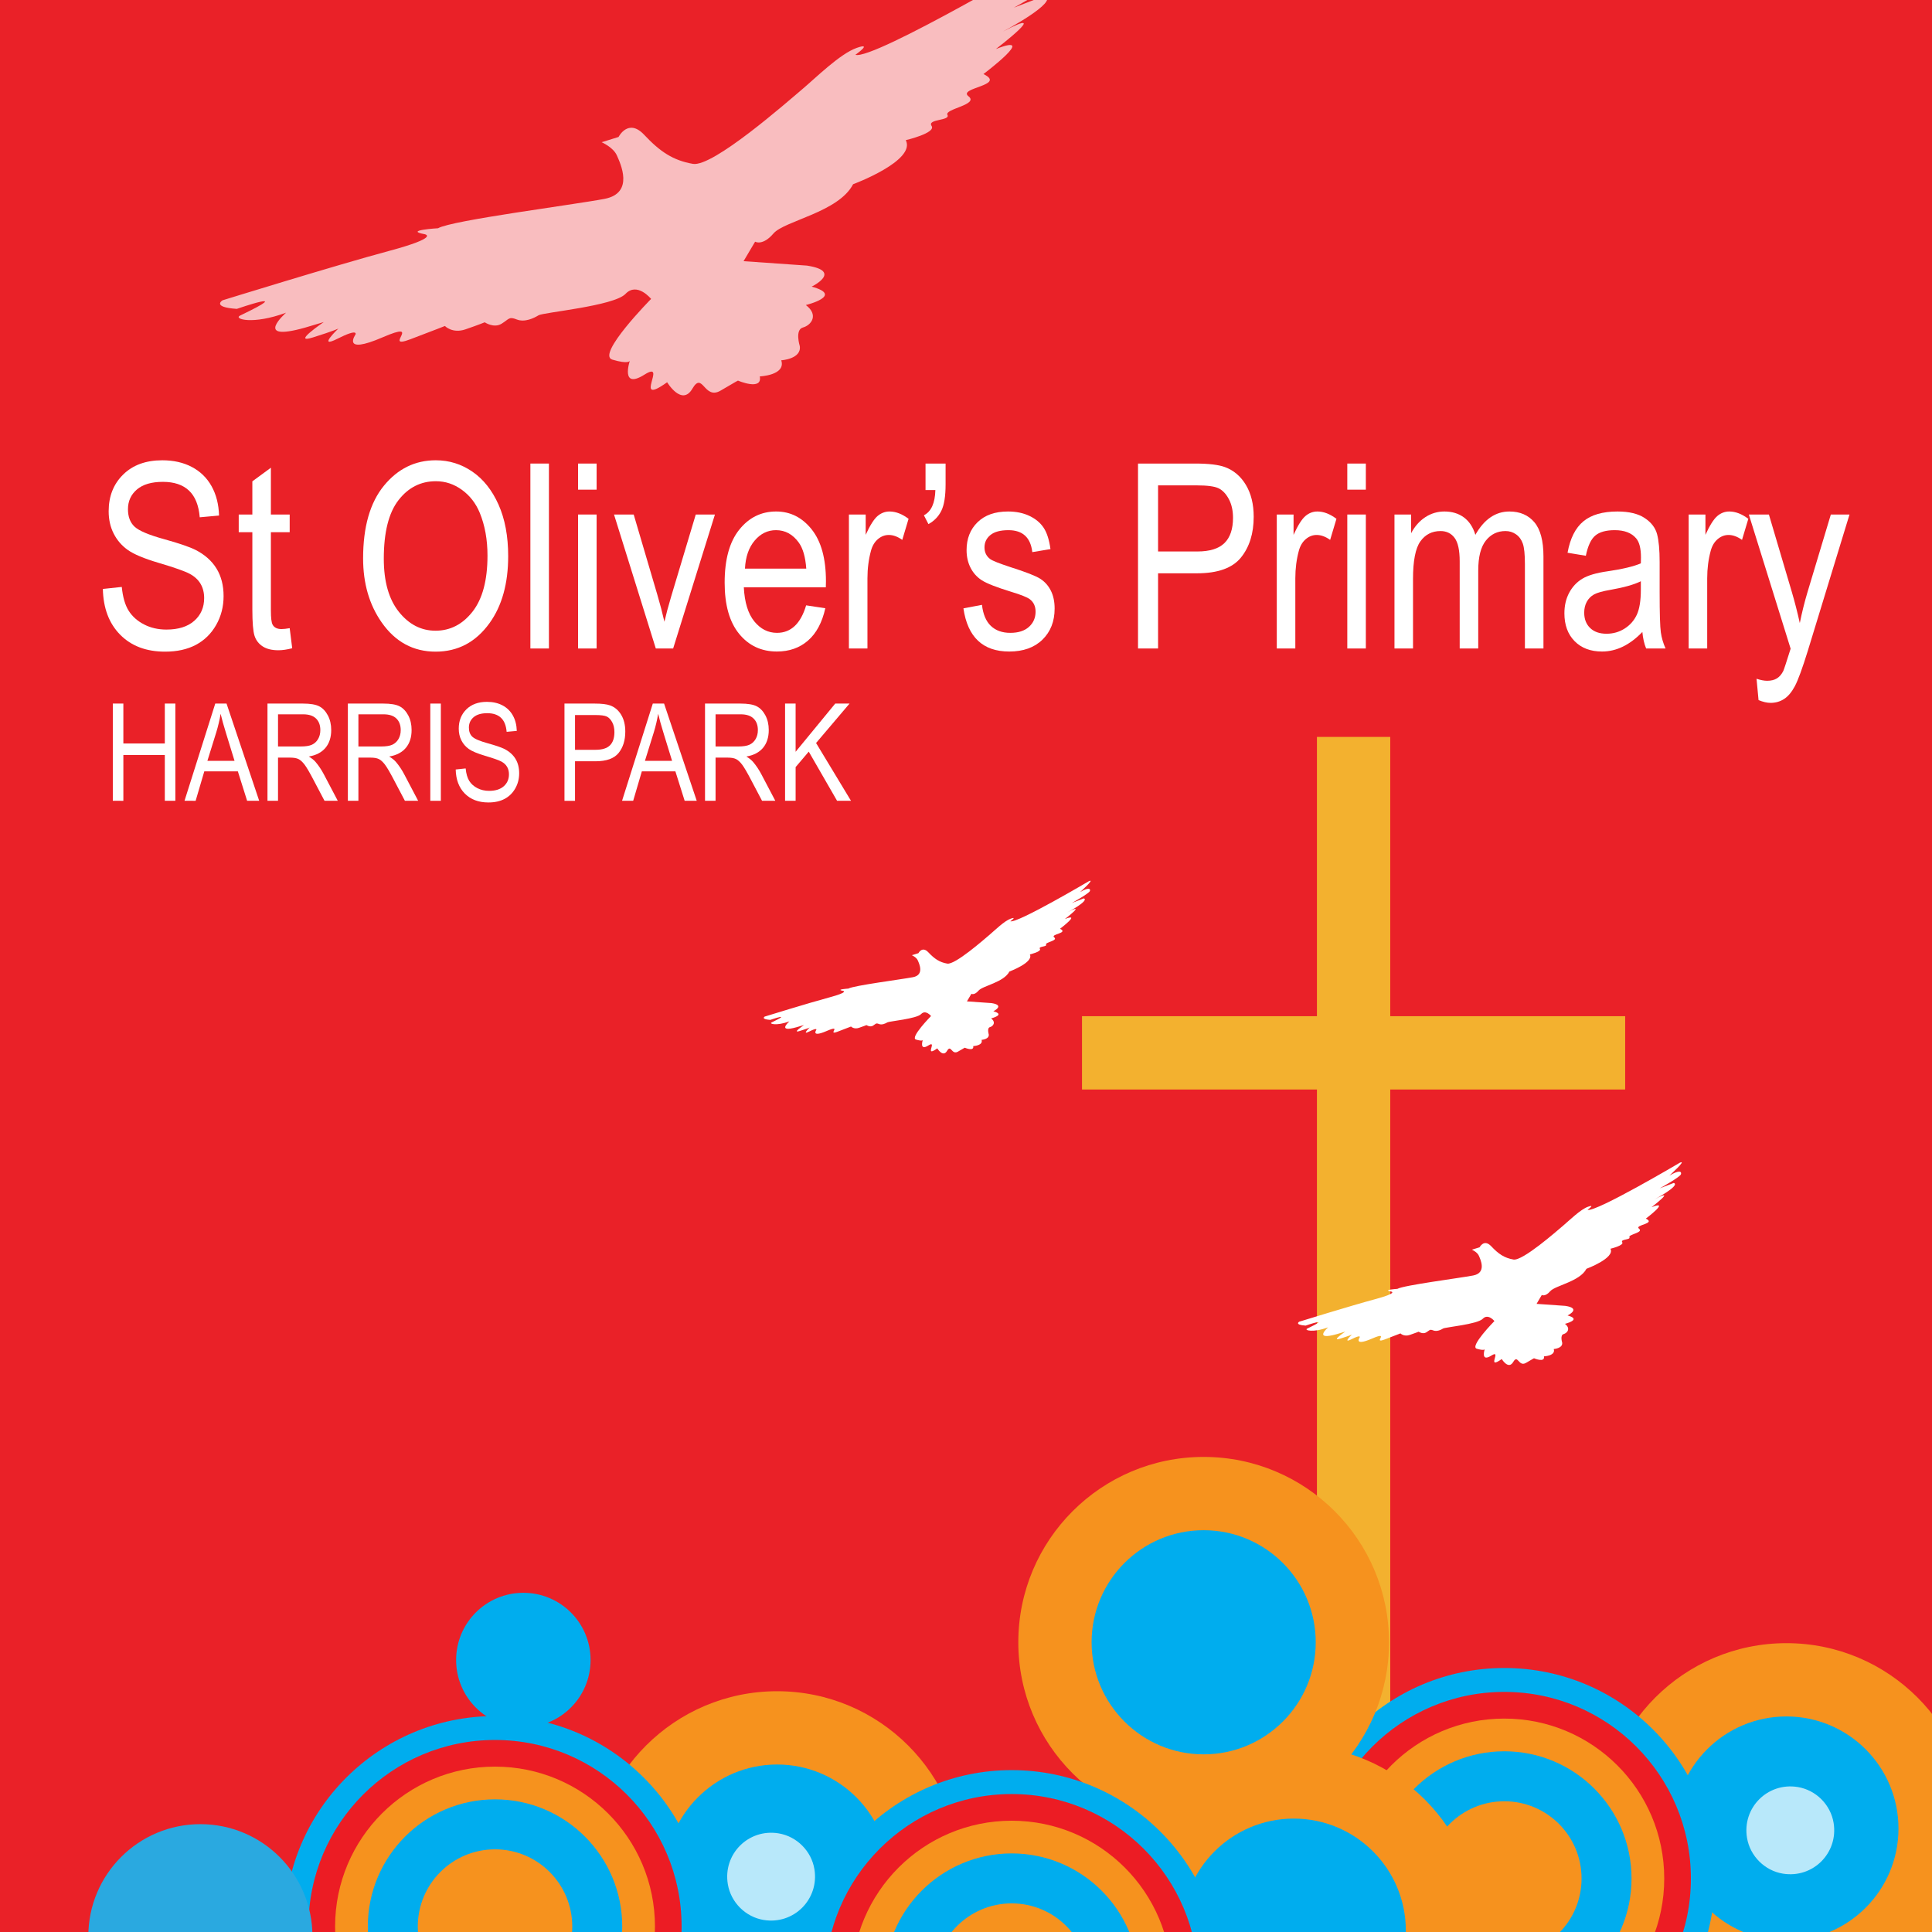 <?xml version="1.0" encoding="utf-8"?>
<!-- Generator: Adobe Illustrator 27.9.0, SVG Export Plug-In . SVG Version: 6.00 Build 0)  -->
<svg version="1.1" id="Layer_1" xmlns="http://www.w3.org/2000/svg" xmlns:xlink="http://www.w3.org/1999/xlink" x="0px" y="0px"
	 viewBox="0 0 700 700" style="enable-background:new 0 0 700 700;" xml:space="preserve">
<rect x="0" y="0" width="700" height="700" fill="#333333" stroke="none"/>
<style type="text/css">
	.st0{clip-path:url(#SVGID_00000142137328456150417010000015616437129637052861_);fill:#EA2128;}
	.st1{clip-path:url(#SVGID_00000142137328456150417010000015616437129637052861_);}
	.st2{fill-rule:evenodd;clip-rule:evenodd;fill:#F3B12F;}
	
		.st3{opacity:0.7;clip-path:url(#SVGID_00000142137328456150417010000015616437129637052861_);fill-rule:evenodd;clip-rule:evenodd;fill:#FFFFFF;}
	
		.st4{clip-path:url(#SVGID_00000142137328456150417010000015616437129637052861_);fill-rule:evenodd;clip-rule:evenodd;fill:#FFFFFF;}
	.st5{clip-path:url(#SVGID_00000142137328456150417010000015616437129637052861_);fill:#F6921E;}
	.st6{clip-path:url(#SVGID_00000142137328456150417010000015616437129637052861_);fill:#00ADEE;}
	.st7{clip-path:url(#SVGID_00000142137328456150417010000015616437129637052861_);fill:#EC1C24;}
	.st8{opacity:0.72;clip-path:url(#SVGID_00000142137328456150417010000015616437129637052861_);fill:#FFFFFF;}
	.st9{clip-path:url(#SVGID_00000142137328456150417010000015616437129637052861_);fill:#2AA9E0;}
	.st10{fill:#FFFFFF;}
</style>
<g>
	<defs>
		<rect id="SVGID_1_" width="700" height="700"/>
	</defs>
	<clipPath id="SVGID_00000060711417826018706350000005664982800209491596_">
		<use xlink:href="#SVGID_1_"  style="overflow:visible;"/>
	</clipPath>
	
		<rect style="clip-path:url(#SVGID_00000060711417826018706350000005664982800209491596_);fill:#EA2128;" width="700" height="700"/>
	<g style="clip-path:url(#SVGID_00000060711417826018706350000005664982800209491596_);">
		<g>
			<polygon class="st2" points="588.826,368.186 503.713,368.186 503.713,267 477.15,267 477.15,368.186 
				392.03,368.186 392.03,394.749 477.15,394.749 477.15,642.704 503.713,642.704 503.713,394.749 
				588.826,394.749 			"/>
		</g>
	</g>
	
		<path style="opacity:0.7;clip-path:url(#SVGID_00000060711417826018706350000005664982800209491596_);fill-rule:evenodd;clip-rule:evenodd;fill:#FFFFFF;" d="
		M383.405-17.651c0,0-67.049,39.645-73.481,37.504c0,0,6.582-4.635,0.487-2.502
		c-6.095,2.141-14.776,10.805-19.965,15.171c-5.189,4.374-32.157,28.11-39.393,26.851
		c-7.221-1.26-11.939-4.442-17.682-10.562c-5.759-6.113-9.253,0.814-9.253,0.814l-6.129,1.906
		c0,0,4.198,1.838,5.491,4.735c1.277,2.88,6.482,13.678-4.433,15.785
		c-10.915,2.098-55.346,7.766-60.333,10.646c0,0-12.627,0.747-4.886,2.149c0,0,5.978,1.015-13.047,6.121
		c-19.009,5.104-60.148,17.841-60.148,17.841s-4.098,2.485,5.171,3.106c0,0,22.149-7.632,1.192,2.418
		c-2.569,1.235,4.517,3.468,16.657-1.04c0,0-12.359,10.814,6.818,5.432l6.851-2.04
		c0,0-11.939,8.085-3.997,5.592c7.96-2.494,9.269-3.233,9.269-3.233s-7.942,7.548-0.268,3.661
		c7.69-3.888,6.465-1.487,6.465-1.487s-5.289,7.523,9.823,1.008
		c15.13-6.531-0.319,4.626,10.025,0.714c10.327-3.913,12.561-4.827,12.561-4.827
		s2.703,2.854,7.456,1.217c4.752-1.637,6.968-2.553,6.968-2.553s3.325,2.259,6.113,0.512
		c2.804-1.737,2.636-2.678,5.49-1.536c2.872,1.133,6.18-0.462,7.909-1.52
		c1.713-1.058,27.304-3.333,31.502-7.757c4.214-4.425,9.269,1.83,9.269,1.83
		s-19.965,20.217-14.072,21.989c5.877,1.755,6.348,0.462,6.348,0.462s-3.509,10.545,5.306,4.987
		c8.799-5.541-4.685,11.989,8.228,2.754c0,0,5.324,8.858,9.135,2.343
		c3.795-6.516,4.181,4.248,10.243,0.68c6.045-3.578,6.28-3.619,6.28-3.619
		s8.934,3.82,7.909-1.52c0,0,9.554-0.395,7.774-5.835c0,0,7.389-0.453,6.717-5.146
		c0,0-1.847-5.911,1.125-6.734c2.972-0.798,5.877-4.492,1.075-8.144c0,0,14.038-3.434,2.099-6.666
		c0,0,11.452-5.583-1.713-7.623l-22.954-1.603l4.181-7.061c0,0,2.721,1.637,6.65-2.972
		c3.946-4.61,23.576-7.665,28.849-17.841c0,0,22.921-8.505,19.092-15.97c0,0,11.049-2.594,9.352-5.163
		c-1.695-2.57,6.885-1.806,5.743-3.997c-1.159-2.191,11.569-3.677,7.607-6.758
		c-3.963-3.098,13.937-3.896,5.44-8.035c0,0,20.183-15.213,4.517-9.068c0,0,20.99-16.087,2.401-6.246
		c0,0,20.788-10.982,15.314-13.065l-11.2,4.325c0,0,16.103-8.875,16.876-11.201
		c0.738-2.3-1.427-3.577-9.202,1.058C375.026-7.366,389.416-20.262,383.405-17.651z"/>
	
		<path style="clip-path:url(#SVGID_00000060711417826018706350000005664982800209491596_);fill-rule:evenodd;clip-rule:evenodd;fill:#FFFFFF;" d="
		M394.577,319.238c0,0-26.016,15.387-28.517,14.56c0,0,2.559-1.797,0.194-0.97
		c-2.364,0.826-5.742,4.19-7.747,5.886c-2.012,1.696-12.483,10.91-15.294,10.421
		c-2.803-0.485-4.628-1.725-6.863-4.1c-2.228-2.375-3.586,0.32-3.586,0.32l-2.379,0.737
		c0,0,1.631,0.712,2.127,1.836c0.496,1.118,2.523,5.307-1.718,6.127
		c-4.24,0.812-21.481,3.011-23.422,4.132c0,0-4.894,0.288-1.89,0.834c0,0,2.322,0.392-5.059,2.375
		c-7.381,1.984-23.343,6.924-23.343,6.924s-1.596,0.963,2.005,1.204c0,0,8.588-2.961,0.46,0.941
		c-0.992,0.474,1.753,1.344,6.468-0.406c0,0-4.801,4.197,2.645,2.109l2.652-0.794
		c0,0-4.628,3.137-1.545,2.167c3.083-0.963,3.593-1.251,3.593-1.251s-3.076,2.932-0.101,1.423
		c2.983-1.509,2.508-0.579,2.508-0.579s-2.055,2.925,3.816,0.388
		c5.864-2.53-0.122,1.8,3.881,0.28c4.017-1.52,4.88-1.872,4.88-1.872s1.049,1.107,2.889,0.471
		c1.84-0.636,2.709-0.992,2.709-0.992s1.294,0.877,2.379,0.201
		c1.078-0.679,1.013-1.039,2.127-0.6c1.114,0.442,2.393-0.18,3.062-0.59
		c0.676-0.406,10.6-1.29,12.232-3.008c1.632-1.718,3.594,0.712,3.594,0.712
		s-7.747,7.848-5.462,8.527c2.285,0.683,2.465,0.18,2.465,0.18s-1.358,4.097,2.055,1.944
		c3.421-2.152-1.811,4.65,3.198,1.067c0,0,2.063,3.435,3.543,0.906c1.473-2.526,1.624,1.649,3.974,0.262
		c2.35-1.387,2.444-1.405,2.444-1.405s3.464,1.484,3.061-0.589c0,0,3.708-0.151,3.026-2.26
		c0,0,2.867-0.18,2.601-2.001c0,0-0.719-2.289,0.438-2.609c1.15-0.313,2.285-1.746,0.417-3.162
		c0,0,5.448-1.333,0.812-2.591c0,0,4.442-2.16-0.661-2.954l-8.911-0.622l1.624-2.745
		c0,0,1.056,0.636,2.58-1.15c1.531-1.789,9.149-2.975,11.197-6.924c0,0,8.897-3.302,7.402-6.191
		c0,0,4.298-1.017,3.637-2.012c-0.654-0.992,2.674-0.701,2.228-1.552
		c-0.446-0.848,4.492-1.423,2.954-2.62c-1.545-1.2,5.412-1.509,2.106-3.119
		c0,0,7.848-5.904,1.753-3.518c0,0,8.15-6.242,0.942-2.426c0,0,8.056-4.262,5.936-5.067l-4.348,1.678
		c0,0,6.253-3.446,6.547-4.348c0.295-0.895-0.546-1.391-3.572,0.406
		C391.321,323.23,396.913,318.231,394.577,319.238z"/>
	
		<path style="clip-path:url(#SVGID_00000060711417826018706350000005664982800209491596_);fill-rule:evenodd;clip-rule:evenodd;fill:#FFFFFF;" d="
		M604.846,425.943c0,0,6.554-5.872,3.816-4.686c0,0-30.544,18.064-33.476,17.09
		c0,0,2.997-2.113,0.223-1.139c-2.781,0.974-6.741,4.919-9.099,6.91
		c-2.365,1.991-14.654,12.811-17.953,12.236c-3.291-0.571-5.44-2.023-8.056-4.812
		c-2.623-2.788-4.212,0.374-4.212,0.374l-2.795,0.866c0,0,1.919,0.834,2.501,2.153
		c0.582,1.315,2.954,6.238-2.019,7.194c-4.973,0.956-25.218,3.536-27.489,4.851
		c0,0-5.756,0.342-2.235,0.981c0,0,2.731,0.464-5.936,2.792c-8.66,2.325-27.403,8.128-27.403,8.128
		s-1.868,1.129,2.35,1.412c0,0,10.09-3.478,0.546,1.099c-1.172,0.564,2.062,1.581,7.589-0.471
		c0,0-5.635,4.927,3.112,2.472l3.112-0.924c0,0-5.441,3.676-1.811,2.54
		c3.622-1.136,4.211-1.473,4.211-1.473s-3.615,3.443-0.115,1.675c3.5-1.775,2.946-0.676,2.946-0.676
		s-2.415,3.425,4.477,0.456c6.885-2.979-0.143,2.11,4.564,0.327
		c4.707-1.786,5.721-2.199,5.721-2.199s1.236,1.293,3.399,0.546
		c2.156-0.74,3.177-1.157,3.177-1.157s1.516,1.028,2.788,0.23
		c1.279-0.79,1.193-1.218,2.501-0.701c1.308,0.521,2.817-0.212,3.6-0.694
		c0.783-0.481,12.44-1.516,14.359-3.528c1.912-2.016,4.219,0.833,4.219,0.833
		s-9.091,9.213-6.418,10.019c2.681,0.794,2.896,0.205,2.896,0.205s-1.595,4.808,2.415,2.278
		c4.01-2.526-2.134,5.462,3.759,1.258c0,0,2.415,4.032,4.154,1.063
		c1.732-2.968,1.905,1.941,4.664,0.309c2.76-1.631,2.868-1.653,2.868-1.653s4.068,1.746,3.601-0.69
		c0,0,4.355-0.18,3.55-2.659c0,0,3.363-0.208,3.054-2.343c0,0-0.841-2.691,0.51-3.065
		c1.358-0.366,2.681-2.052,0.496-3.715c0,0,6.389-1.563,0.949-3.036c0,0,5.218-2.541-0.776-3.471
		l-10.457-0.733l1.898-3.216c0,0,1.243,0.747,3.04-1.355c1.79-2.099,10.737-3.493,13.138-8.132
		c0,0,10.449-3.877,8.703-7.27c0,0,5.031-1.189,4.262-2.357c-0.776-1.168,3.134-0.823,2.609-1.822
		c-0.517-0.999,5.282-1.675,3.471-3.083c-1.811-1.405,6.353-1.768,2.48-3.658
		c0,0,9.199-6.932,2.055-4.129c0,0,9.566-7.331,1.099-2.846c0,0,9.465-5.006,6.978-5.951l-5.11,1.966
		c0,0,7.345-4.043,7.69-5.099C609.38,424.413,608.389,423.834,604.846,425.943z"/>
	<path style="clip-path:url(#SVGID_00000060711417826018706350000005664982800209491596_);fill:#F6921E;" d="M281.569,747.082
		c37.084,0,67.153-30.066,67.153-67.16c0-37.091-30.07-67.161-67.153-67.161
		c-37.098,0-67.168,30.07-67.168,67.161C214.401,717.016,244.471,747.082,281.569,747.082z"/>
	<path style="clip-path:url(#SVGID_00000060711417826018706350000005664982800209491596_);fill:#00ADEE;" d="M281.569,720.523
		c22.423,0,40.598-18.183,40.598-40.602c0-22.427-18.175-40.606-40.598-40.606
		c-22.43,0-40.606,18.179-40.606,40.606C240.963,702.34,259.139,720.523,281.569,720.523z"/>
	<path style="clip-path:url(#SVGID_00000060711417826018706350000005664982800209491596_);fill:#00ADEE;" d="M179.358,774.291
		c42.122,0,76.266-34.145,76.266-76.266c0-42.115-34.145-76.266-76.266-76.266
		c-42.122,0-76.274,34.152-76.274,76.266C103.084,740.147,137.236,774.291,179.358,774.291z"/>
	<path style="clip-path:url(#SVGID_00000060711417826018706350000005664982800209491596_);fill:#EC1C24;" d="M179.358,765.62
		c37.335,0,67.599-30.26,67.599-67.595c0-37.335-30.264-67.599-67.599-67.599
		c-37.335,0-67.599,30.264-67.599,67.599C111.759,735.36,142.023,765.62,179.358,765.62z
		 M179.358,644.257c29.696,0,53.771,24.072,53.771,53.768c0,29.696-24.076,53.775-53.771,53.775
		c-29.696,0-53.772-24.079-53.772-53.775C125.587,668.329,149.662,644.257,179.358,644.257z"/>
	<path style="clip-path:url(#SVGID_00000060711417826018706350000005664982800209491596_);fill:#F6921E;" d="M179.358,726.01
		c15.452,0,27.985-12.526,27.985-27.985c0-15.452-12.534-27.978-27.985-27.978
		c-15.459,0-27.986,12.527-27.986,27.978C151.373,713.484,163.899,726.01,179.358,726.01z"/>
	<path style="clip-path:url(#SVGID_00000060711417826018706350000005664982800209491596_);fill:#F6921E;" d="M179.358,755.965
		c32.003,0,57.947-25.937,57.947-57.94c0-31.999-25.944-57.944-57.947-57.944
		c-32.003,0-57.947,25.944-57.947,57.944C121.411,730.028,147.355,755.965,179.358,755.965z
		 M179.358,651.936c25.455,0,46.089,20.637,46.089,46.089c0,25.455-20.634,46.092-46.089,46.092
		c-25.456,0-46.089-20.637-46.089-46.092C133.269,672.573,153.903,651.936,179.358,651.936z"/>
	<path style="clip-path:url(#SVGID_00000060711417826018706350000005664982800209491596_);fill:#00ADEE;" d="M189.621,625.816
		c13.454,0,24.356-10.906,24.356-24.356c0-13.461-10.902-24.36-24.356-24.36
		c-13.461,0-24.363,10.899-24.363,24.36C165.258,614.91,176.16,625.816,189.621,625.816z"/>
	<path style="opacity:0.72;clip-path:url(#SVGID_00000060711417826018706350000005664982800209491596_);fill:#FFFFFF;" d="
		M276.729,695.645c10.871,1.76,20.123-7.504,18.353-18.381c-1.073-6.594-6.386-11.913-12.978-13.002
		c-10.922-1.805-20.227,7.523-18.396,18.431C264.814,689.279,270.138,694.578,276.729,695.645z"/>
	<path style="clip-path:url(#SVGID_00000060711417826018706350000005664982800209491596_);fill:#F6921E;" d="M647.248,729.665
		c37.084,0,67.161-30.062,67.161-67.161c0-37.087-30.077-67.157-67.161-67.157
		c-37.091,0-67.16,30.07-67.16,67.157C580.087,699.602,610.157,729.665,647.248,729.665z"/>
	<path style="clip-path:url(#SVGID_00000060711417826018706350000005664982800209491596_);fill:#00ADEE;" d="M647.248,703.109
		c22.423,0,40.606-18.183,40.606-40.605c0-22.423-18.183-40.602-40.606-40.602
		c-22.43,0-40.605,18.179-40.605,40.602C606.643,684.927,624.818,703.109,647.248,703.109z"/>
	<path style="clip-path:url(#SVGID_00000060711417826018706350000005664982800209491596_);fill:#00ADEE;" d="M545.044,756.881
		c42.115,0,76.266-34.152,76.266-76.266c0-42.118-34.152-76.27-76.266-76.27
		c-42.122,0-76.266,34.151-76.266,76.27C468.778,722.729,502.923,756.881,545.044,756.881z"/>
	<path style="clip-path:url(#SVGID_00000060711417826018706350000005664982800209491596_);fill:#EC1C24;" d="M545.044,748.21
		c37.336,0,67.599-30.264,67.599-67.596c0-37.336-30.264-67.606-67.599-67.606
		s-67.599,30.271-67.599,67.606C477.445,717.947,507.709,748.21,545.044,748.21z M545.044,626.84
		c29.696,0,53.772,24.072,53.772,53.775c0,29.692-24.076,53.768-53.772,53.768
		c-29.696,0-53.772-24.076-53.772-53.768C491.272,650.912,515.348,626.84,545.044,626.84z"/>
	<path style="clip-path:url(#SVGID_00000060711417826018706350000005664982800209491596_);fill:#F6921E;" d="M545.044,708.593
		c15.452,0,27.986-12.526,27.986-27.978c0-15.455-12.534-27.982-27.986-27.982
		c-15.459,0-27.985,12.527-27.985,27.982C517.059,696.067,529.585,708.593,545.044,708.593z"/>
	<path style="clip-path:url(#SVGID_00000060711417826018706350000005664982800209491596_);fill:#F6921E;" d="M545.044,738.551
		c31.996,0,57.94-25.937,57.94-57.937c0-32.003-25.944-57.94-57.94-57.94c-32.01,0-57.94,25.937-57.94,57.94
		C487.104,712.614,513.034,738.551,545.044,738.551z M545.044,634.526
		c25.448,0,46.089,20.63,46.089,46.089c0,25.452-20.641,46.089-46.089,46.089
		c-25.455,0-46.089-20.637-46.089-46.089C498.955,655.156,519.589,634.526,545.044,634.526z"/>
	<path style="clip-path:url(#SVGID_00000060711417826018706350000005664982800209491596_);fill:#F6921E;" d="M468.756,766.673
		c37.091,0,67.161-30.069,67.161-67.16c0-37.095-30.07-67.165-67.161-67.165
		s-67.161,30.07-67.161,67.165C401.595,736.604,431.665,766.673,468.756,766.673z"/>
	<path style="clip-path:url(#SVGID_00000060711417826018706350000005664982800209491596_);fill:#00ADEE;" d="M468.756,740.115
		c22.43,0,40.606-18.183,40.606-40.602c0-22.43-18.176-40.606-40.606-40.606
		c-22.43,0-40.606,18.176-40.606,40.606C428.151,721.932,446.326,740.115,468.756,740.115z"/>
	<path style="clip-path:url(#SVGID_00000060711417826018706350000005664982800209491596_);fill:#F6921E;" d="M436.107,662.184
		c37.084,0,67.16-30.062,67.16-67.157c0-37.091-30.077-67.157-67.16-67.157
		c-37.091,0-67.153,30.066-67.153,67.157C368.953,632.122,399.016,662.184,436.107,662.184z"/>
	<path style="clip-path:url(#SVGID_00000060711417826018706350000005664982800209491596_);fill:#00ADEE;" d="M436.107,635.633
		c22.43,0,40.605-18.179,40.605-40.605c0-22.427-18.175-40.606-40.605-40.606
		c-22.43,0-40.599,18.179-40.599,40.606C395.508,617.454,413.677,635.633,436.107,635.633z"/>
	<path style="clip-path:url(#SVGID_00000060711417826018706350000005664982800209491596_);fill:#2AA9E0;" d="M72.598,742.134
		c22.43,0,40.605-18.179,40.605-40.602c0-22.426-18.175-40.606-40.605-40.606
		C50.168,660.926,32,679.106,32,701.532C32,723.955,50.168,742.134,72.598,742.134z"/>
	<path style="clip-path:url(#SVGID_00000060711417826018706350000005664982800209491596_);fill:#00ADEE;" d="M366.553,793.883
		c42.115,0,76.267-34.145,76.267-76.266c0-42.122-34.152-76.27-76.267-76.27
		c-42.122,0-76.267,34.148-76.267,76.27C290.286,759.738,324.431,793.883,366.553,793.883z"/>
	<path style="clip-path:url(#SVGID_00000060711417826018706350000005664982800209491596_);fill:#EC1C24;" d="M366.553,785.211
		c37.335,0,67.599-30.264,67.599-67.595c0-37.332-30.264-67.599-67.599-67.599
		s-67.599,30.267-67.599,67.599C298.954,754.948,329.217,785.211,366.553,785.211z M366.553,663.844
		c29.696,0,53.772,24.076,53.772,53.772s-24.076,53.772-53.772,53.772
		c-29.696,0-53.772-24.076-53.772-53.772S336.857,663.844,366.553,663.844z"/>
	<path style="clip-path:url(#SVGID_00000060711417826018706350000005664982800209491596_);fill:#F6921E;" d="M366.553,745.598
		c15.452,0,27.978-12.53,27.978-27.982c0-15.455-12.527-27.982-27.978-27.982
		c-15.459,0-27.986,12.527-27.986,27.982C338.567,733.068,351.094,745.598,366.553,745.598z"/>
	<path style="clip-path:url(#SVGID_00000060711417826018706350000005664982800209491596_);fill:#F6921E;" d="M366.553,775.556
		c32.003,0,57.94-25.941,57.94-57.94s-25.937-57.936-57.94-57.936s-57.94,25.937-57.94,57.936
		S334.55,775.556,366.553,775.556z M366.553,671.527c25.456,0,46.089,20.633,46.089,46.089
		s-20.633,46.089-46.089,46.089c-25.456,0-46.096-20.633-46.096-46.089S341.097,671.527,366.553,671.527z"
		/>
	<path style="opacity:0.72;clip-path:url(#SVGID_00000060711417826018706350000005664982800209491596_);fill:#FFFFFF;" d="
		M646.001,678.86c10.871,1.76,20.123-7.504,18.353-18.381c-1.073-6.594-6.386-11.913-12.978-13.002
		c-10.922-1.805-20.227,7.523-18.396,18.431C634.086,672.494,639.41,677.793,646.001,678.86z"/>
</g>
<g>
	<g>
		<g>
			<path class="st10" d="M37.268,213.388l6.856-0.731c0.366,3.687,1.196,6.559,2.491,8.616
				c1.294,2.057,3.146,3.71,5.553,4.959c2.407,1.25,5.119,1.874,8.136,1.874
				c4.326,0,7.686-1.056,10.078-3.169s3.588-4.858,3.588-8.233c0-1.976-0.434-3.702-1.302-5.176
				c-0.869-1.475-2.179-2.684-3.931-3.626c-1.752-0.943-5.538-2.275-11.358-3.998
				c-5.181-1.538-8.867-3.083-11.061-4.638s-3.9-3.526-5.119-5.919
				c-1.219-2.392-1.828-5.096-1.828-8.113c0-5.423,1.752-9.857,5.256-13.301
				c3.503-3.443,8.227-5.165,14.169-5.165c4.083,0,7.656,0.808,10.718,2.423
				c3.062,1.615,5.439,3.931,7.13,6.947c1.691,3.017,2.598,6.567,2.72,10.649l-6.993,0.64
				c-0.366-4.357-1.668-7.587-3.908-9.69s-5.386-3.154-9.438-3.154c-4.114,0-7.252,0.922-9.416,2.765
				c-2.164,1.843-3.245,4.228-3.245,7.152c0,2.712,0.792,4.814,2.377,6.307
				c1.584,1.494,5.148,3.005,10.692,4.535c5.42,1.5,9.228,2.802,11.421,3.903
				c3.35,1.714,5.88,3.964,7.59,6.749c1.71,2.785,2.565,6.11,2.565,9.976
				c0,3.835-0.899,7.328-2.697,10.478c-1.798,3.15-4.244,5.547-7.336,7.191
				c-3.093,1.644-6.818,2.465-11.175,2.465c-6.795,0-12.211-2.041-16.249-6.125
				C39.514,225.896,37.42,220.366,37.268,213.388z"/>
			<path class="st10" d="M104.959,227.602l0.914,7.268c-1.859,0.487-3.535,0.731-5.027,0.731
				c-2.347,0-4.236-0.465-5.668-1.394c-1.433-0.929-2.415-2.201-2.948-3.816
				c-0.534-1.615-0.8-4.829-0.8-9.644v-27.927h-4.937v-6.399h4.937V174.4l6.719-4.937v16.957h6.81
				v6.399h-6.81v28.384c0,2.621,0.198,4.312,0.594,5.074c0.578,1.097,1.66,1.646,3.245,1.646
				C102.75,227.922,103.74,227.816,104.959,227.602z"/>
			<path class="st10" d="M131.561,202.327c0-11.427,2.514-20.209,7.542-26.35
				c5.027-6.14,11.29-9.21,18.785-9.21c4.845,0,9.263,1.372,13.255,4.114
				c3.992,2.743,7.153,6.727,9.484,11.952c2.331,5.227,3.497,11.45,3.497,18.671
				c0,9.934-2.255,18.024-6.765,24.27c-4.967,6.887-11.473,10.33-19.517,10.33
				c-8.106,0-14.626-3.534-19.562-10.604C133.8,219.101,131.561,211.376,131.561,202.327z M139.056,202.441
				c0,8.265,1.82,14.677,5.462,19.236c3.641,4.56,8.067,6.839,13.278,6.839
				c5.332,0,9.804-2.302,13.415-6.907s5.416-11.375,5.416-20.311c0-5.764-0.93-10.917-2.788-15.462
				c-1.433-3.477-3.588-6.26-6.467-8.349c-2.88-2.089-6.026-3.134-9.438-3.134
				c-5.485,0-10.003,2.288-13.552,6.862C140.831,185.791,139.056,192.866,139.056,202.441z"/>
			<path class="st10" d="M192.167,234.961v-67.006h6.719v67.006H192.167z"/>
			<path class="st10" d="M209.444,177.417v-9.461h6.719v9.461H209.444z M209.444,234.961v-48.541h6.719v48.541
				H209.444z"/>
			<path class="st10" d="M237.612,234.961l-15.143-48.541h7.131l8.565,29.069
				c0.977,3.291,1.832,6.552,2.565,9.781c0.58-2.56,1.404-5.637,2.473-9.232l8.885-29.618h6.948
				l-15.142,48.541H237.612z"/>
			<path class="st10" d="M292.081,219.329l6.948,1.051c-1.159,5.181-3.253,9.089-6.285,11.724
				c-3.033,2.636-6.788,3.954-11.267,3.954c-5.637,0-10.2-2.141-13.689-6.422
				c-3.489-4.281-5.233-10.459-5.233-18.534c0-8.379,1.76-14.77,5.279-19.174
				c3.52-4.403,7.976-6.604,13.369-6.604c5.149,0,9.445,2.164,12.889,6.49
				c3.443,4.327,5.165,10.589,5.165,18.786l-0.046,2.194h-29.709
				c0.274,5.455,1.539,9.568,3.794,12.341c2.254,2.773,4.997,4.159,8.227,4.159
				C286.581,229.293,290.1,225.973,292.081,219.329z M269.914,206.029h22.213
				c-0.305-4.205-1.204-7.343-2.697-9.416c-2.164-3.017-4.921-4.525-8.273-4.525
				c-3.017,0-5.592,1.257-7.724,3.771C271.3,198.373,270.126,201.763,269.914,206.029z"/>
			<path class="st10" d="M307.576,234.961v-48.541h6.079v7.359c1.554-3.412,2.978-5.675,4.273-6.787
				c1.295-1.112,2.75-1.668,4.365-1.668c2.254,0,4.555,0.884,6.901,2.651l-2.285,7.633
				c-1.676-1.188-3.307-1.782-4.891-1.782c-1.433,0-2.742,0.502-3.931,1.508
				c-1.188,1.005-2.027,2.407-2.514,4.205c-0.853,3.139-1.28,6.475-1.28,10.01v25.413H307.576z"/>
			<path class="st10" d="M335.337,177.554v-9.599h7.268v7.542c0,4.327-0.519,7.527-1.554,9.599
				c-1.036,2.072-2.59,3.672-4.662,4.799l-1.645-3.2c2.649-1.34,4.036-4.388,4.159-9.141H335.337z"
				/>
			<path class="st10" d="M349.067,220.426l6.719-1.28c0.395,3.428,1.473,5.976,3.236,7.645
				c1.764,1.668,4.105,2.502,7.023,2.502s5.176-0.724,6.771-2.171
				c1.596-1.447,2.393-3.283,2.393-5.507c0-1.92-0.686-3.413-2.057-4.479
				c-0.943-0.731-3.229-1.646-6.855-2.742c-5.24-1.615-8.746-2.986-10.512-4.114
				c-1.768-1.127-3.139-2.635-4.114-4.525c-0.976-1.889-1.462-4.037-1.462-6.444
				c0-4.144,1.326-7.511,3.977-10.102c2.65-2.589,6.322-3.885,11.014-3.885
				c2.957,0,5.555,0.533,7.793,1.6c2.24,1.067,3.955,2.499,5.143,4.296
				c1.189,1.798,2.012,4.373,2.469,7.725l-6.582,1.097c-0.609-5.302-3.49-7.953-8.639-7.953
				c-2.926,0-5.104,0.584-6.535,1.752c-1.434,1.168-2.148,2.663-2.148,4.483
				c0,1.791,0.686,3.203,2.061,4.234c0.824,0.607,3.266,1.578,7.326,2.913
				c5.584,1.771,9.195,3.184,10.834,4.237c1.639,1.054,2.914,2.488,3.826,4.304
				c0.91,1.816,1.365,3.976,1.365,6.479c0,4.64-1.471,8.394-4.41,11.264
				c-2.941,2.87-6.955,4.304-12.045,4.304C356.12,236.058,350.59,230.847,349.067,220.426z"/>
			<path class="st10" d="M412.325,234.961v-67.006h20.705c4.874,0,8.471,0.427,10.786,1.28
				c3.169,1.159,5.698,3.307,7.588,6.445c1.889,3.139,2.833,6.993,2.833,11.563
				c0,6.033-1.539,10.955-4.616,14.763c-3.078,3.81-8.395,5.713-15.951,5.713H419.592v27.241H412.325z
				 M419.592,199.812h14.215c4.479,0,7.755-1.013,9.827-3.04c2.072-2.026,3.108-5.081,3.108-9.164
				c0-2.651-0.511-4.92-1.531-6.81c-1.021-1.889-2.256-3.184-3.702-3.885
				c-1.448-0.701-4.062-1.051-7.839-1.051H419.592V199.812z"/>
			<path class="st10" d="M462.603,234.961v-48.541h6.078v7.359c1.555-3.412,2.979-5.675,4.274-6.787
				c1.294-1.112,2.749-1.668,4.364-1.668c2.255,0,4.556,0.884,6.902,2.651l-2.286,7.633
				c-1.676-1.188-3.306-1.782-4.891-1.782c-1.433,0-2.742,0.502-3.931,1.508
				c-1.188,1.005-2.026,2.407-2.514,4.205c-0.854,3.139-1.279,6.475-1.279,10.01v25.413H462.603z"/>
			<path class="st10" d="M488.152,177.417v-9.461h6.719v9.461H488.152z M488.152,234.961v-48.541h6.719v48.541
				H488.152z"/>
			<path class="st10" d="M505.245,234.961v-48.541h6.033v6.766c1.339-2.515,3.057-4.454,5.156-5.817
				s4.396-2.045,6.891-2.045c2.798,0,5.163,0.72,7.096,2.16c1.932,1.439,3.309,3.539,4.13,6.297
				c1.59-2.819,3.416-4.933,5.48-6.342c2.063-1.41,4.349-2.115,6.856-2.115
				c3.821,0,6.833,1.295,9.035,3.885c2.201,2.59,3.302,6.735,3.302,12.433v33.32h-6.719v-30.61
				c0-3.478-0.253-5.94-0.758-7.39c-0.506-1.448-1.325-2.569-2.459-3.363
				c-1.134-0.793-2.405-1.19-3.814-1.19c-2.91,0-5.284,1.152-7.123,3.455
				c-1.838,2.303-2.757,5.925-2.757,10.867v28.231h-6.719v-31.571c0-4.026-0.617-6.864-1.852-8.51
				c-1.233-1.647-2.933-2.471-5.096-2.471c-3.078,0-5.508,1.243-7.291,3.729
				c-1.782,2.486-2.674,7.023-2.674,13.612v25.211H505.245z"/>
			<path class="st10" d="M595.059,228.973c-2.255,2.347-4.602,4.114-7.039,5.303
				c-2.438,1.188-4.967,1.783-7.587,1.783c-4.145,0-7.45-1.25-9.918-3.748
				c-2.469-2.498-3.702-5.866-3.702-10.101c0-2.803,0.578-5.287,1.736-7.45
				c1.158-2.163,2.742-3.854,4.754-5.074c2.011-1.218,5.058-2.117,9.141-2.696
				c5.485-0.805,9.508-1.765,12.066-2.88l0.046-2.103c0-3.321-0.594-5.652-1.782-6.993
				c-1.676-1.95-4.251-2.925-7.725-2.925c-3.139,0-5.484,0.651-7.039,1.952
				c-1.554,1.301-2.696,3.744-3.428,7.326l-6.627-1.097c0.943-5.21,2.856-9.004,5.736-11.381
				c2.879-2.376,7-3.565,12.363-3.565c4.174,0,7.45,0.785,9.827,2.354
				c2.376,1.569,3.877,3.512,4.502,5.828c0.624,2.316,0.937,5.698,0.937,10.146v10.97
				c0,7.679,0.145,12.517,0.435,14.512c0.289,1.996,0.86,3.938,1.714,5.828h-7.039
				C595.729,233.286,595.271,231.29,595.059,228.973z M594.51,210.6
				c-2.468,1.219-6.14,2.255-11.015,3.108c-2.834,0.488-4.815,1.044-5.942,1.668
				c-1.127,0.625-2.004,1.508-2.628,2.651c-0.625,1.143-0.937,2.461-0.937,3.954
				c0,2.316,0.716,4.167,2.148,5.553c1.432,1.387,3.412,2.08,5.941,2.08
				c2.406,0,4.594-0.624,6.559-1.874c1.966-1.249,3.436-2.917,4.411-5.005
				c0.975-2.087,1.462-5.126,1.462-9.118V210.6z"/>
			<path class="st10" d="M611.834,234.961v-48.541h6.078v7.359c1.555-3.412,2.979-5.675,4.274-6.787
				c1.294-1.112,2.749-1.668,4.364-1.668c2.255,0,4.556,0.884,6.902,2.651l-2.286,7.633
				c-1.676-1.188-3.306-1.782-4.891-1.782c-1.433,0-2.742,0.502-3.931,1.508
				c-1.188,1.005-2.026,2.407-2.514,4.205c-0.854,3.139-1.279,6.475-1.279,10.01v25.413H611.834z"/>
			<path class="st10" d="M637.155,253.655l-0.731-7.724c1.494,0.487,2.775,0.731,3.843,0.731
				c1.433,0,2.614-0.29,3.545-0.868c0.93-0.58,1.7-1.479,2.311-2.698
				c0.213-0.427,1.098-3.114,2.654-8.062l-15.141-48.613h7.267l8.319,28.095
				c1.035,3.502,1.995,7.248,2.879,11.237c0.762-3.776,1.676-7.461,2.742-11.055l8.503-28.277h6.764
				l-15.101,49.363c-1.983,6.399-3.549,10.672-4.692,12.821c-1.145,2.148-2.441,3.694-3.891,4.639
				c-1.45,0.944-3.091,1.417-4.922,1.417C640.222,254.661,638.771,254.325,637.155,253.655z"/>
		</g>
	</g>
	<g>
		<g>
			<path class="st10" d="M40.875,290.145V254.917h3.82v14.466h15.019V254.917h3.821v35.228h-3.821v-16.604
				H44.696v16.604H40.875z"/>
			<path class="st10" d="M66.852,290.145l11.141-35.228h4.086l11.831,35.228h-4.374l-3.36-10.669H74.022
				l-3.14,10.669H66.852z M75.14,275.679h9.84l-3.002-9.756c-0.929-2.996-1.61-5.431-2.042-7.305
				c-0.373,2.259-0.901,4.502-1.583,6.729L75.14,275.679z"/>
			<path class="st10" d="M96.913,290.145V254.917h12.808c2.675,0,4.65,0.329,5.923,0.985
				c1.274,0.657,2.319,1.749,3.136,3.278c0.817,1.529,1.225,3.302,1.225,5.319
				c0,2.658-0.693,4.811-2.079,6.46s-3.4,2.698-6.043,3.146c1.073,0.645,1.89,1.298,2.451,1.958
				c1.137,1.346,2.139,2.844,3.004,4.494l5.046,9.588h-4.806l-3.853-7.325
				c-1.493-2.865-2.619-4.795-3.379-5.791c-0.76-0.995-1.497-1.665-2.208-2.01
				c-0.712-0.345-1.708-0.518-2.989-0.518h-4.417v15.644H96.913z M100.733,270.464h8.218
				c1.794,0,3.156-0.216,4.085-0.648c0.929-0.433,1.666-1.113,2.21-2.043
				c0.544-0.929,0.817-2.01,0.817-3.244c0-1.778-0.521-3.176-1.562-4.193
				c-1.042-1.017-2.587-1.526-4.638-1.526h-9.131V270.464z"/>
			<path class="st10" d="M126.038,290.145V254.917h12.808c2.675,0,4.65,0.329,5.923,0.985
				c1.274,0.657,2.319,1.749,3.136,3.278c0.817,1.529,1.225,3.302,1.225,5.319
				c0,2.658-0.693,4.811-2.079,6.46s-3.4,2.698-6.043,3.146c1.073,0.645,1.89,1.298,2.451,1.958
				c1.137,1.346,2.139,2.844,3.004,4.494l5.046,9.588h-4.806l-3.853-7.325
				c-1.493-2.865-2.619-4.795-3.379-5.791c-0.76-0.995-1.497-1.665-2.208-2.01
				c-0.712-0.345-1.708-0.518-2.989-0.518h-4.417v15.644H126.038z M129.858,270.464h8.218
				c1.794,0,3.156-0.216,4.085-0.648c0.929-0.433,1.666-1.113,2.21-2.043
				c0.544-0.929,0.817-2.01,0.817-3.244c0-1.778-0.521-3.176-1.562-4.193
				c-1.042-1.017-2.587-1.526-4.638-1.526h-9.131V270.464z"/>
			<path class="st10" d="M155.906,290.145V254.917h3.821v35.228H155.906z"/>
			<path class="st10" d="M165.11,278.802l3.604-0.384c0.192,1.938,0.628,3.448,1.31,4.53
				c0.681,1.081,1.654,1.95,2.92,2.607c1.265,0.657,2.691,0.985,4.277,0.985
				c2.274,0,4.041-0.555,5.298-1.667c1.257-1.111,1.886-2.554,1.886-4.328
				c0-1.039-0.228-1.946-0.685-2.722c-0.457-0.775-1.146-1.411-2.066-1.906
				c-0.922-0.496-2.912-1.196-5.972-2.102c-2.724-0.808-4.662-1.621-5.815-2.438
				c-1.153-0.817-2.051-1.854-2.691-3.112c-0.641-1.257-0.961-2.679-0.961-4.265
				c0-2.851,0.921-5.182,2.764-6.993c1.842-1.81,4.325-2.715,7.449-2.715
				c2.146,0,4.025,0.425,5.635,1.273c1.61,0.85,2.86,2.066,3.749,3.653
				c0.889,1.586,1.366,3.452,1.43,5.599l-3.677,0.336c-0.192-2.291-0.877-3.989-2.055-5.094
				c-1.177-1.105-2.832-1.658-4.962-1.658c-2.163,0-3.813,0.485-4.95,1.454
				c-1.138,0.969-1.706,2.222-1.706,3.76c0,1.426,0.416,2.531,1.25,3.316
				c0.833,0.785,2.707,1.58,5.622,2.384c2.85,0.789,4.851,1.473,6.004,2.052
				c1.761,0.901,3.091,2.084,3.99,3.548s1.349,3.212,1.349,5.245c0,2.016-0.473,3.853-1.417,5.509
				c-0.946,1.656-2.231,2.917-3.857,3.781c-1.626,0.864-3.584,1.296-5.875,1.296
				c-3.572,0-6.42-1.073-8.542-3.22C166.291,285.379,165.19,282.471,165.11,278.802z"/>
			<path class="st10" d="M204.519,290.145V254.917h10.885c2.563,0,4.454,0.225,5.671,0.673
				c1.666,0.609,2.996,1.739,3.989,3.388c0.993,1.65,1.49,3.677,1.49,6.08
				c0,3.172-0.809,5.759-2.427,7.762c-1.619,2.003-4.414,3.004-8.387,3.004h-7.401v14.322H204.519z
				 M208.339,271.666h7.474c2.355,0,4.077-0.532,5.167-1.598c1.089-1.065,1.634-2.671,1.634-4.818
				c0-1.394-0.269-2.587-0.805-3.581c-0.537-0.993-1.186-1.674-1.946-2.042
				c-0.761-0.368-2.135-0.553-4.121-0.553h-7.401V271.666z"/>
			<path class="st10" d="M225.381,290.145l11.141-35.228h4.086l11.831,35.228h-4.374l-3.36-10.669h-12.153
				l-3.14,10.669H225.381z M233.669,275.679h9.84l-3.002-9.756c-0.929-2.996-1.61-5.431-2.042-7.305
				c-0.373,2.259-0.901,4.502-1.583,6.729L233.669,275.679z"/>
			<path class="st10" d="M255.442,290.145V254.917H268.25c2.675,0,4.65,0.329,5.923,0.985
				c1.274,0.657,2.319,1.749,3.136,3.278c0.817,1.529,1.225,3.302,1.225,5.319
				c0,2.658-0.693,4.811-2.079,6.46s-3.4,2.698-6.043,3.146c1.073,0.645,1.89,1.298,2.451,1.958
				c1.137,1.346,2.139,2.844,3.004,4.494l5.046,9.588h-4.806l-3.853-7.325
				c-1.493-2.865-2.619-4.795-3.379-5.791c-0.76-0.995-1.497-1.665-2.208-2.01
				c-0.712-0.345-1.708-0.518-2.989-0.518h-4.417v15.644H255.442z M259.263,270.464h8.218
				c1.794,0,3.156-0.216,4.085-0.648c0.929-0.433,1.666-1.113,2.21-2.043
				c0.544-0.929,0.817-2.01,0.817-3.244c0-1.778-0.521-3.176-1.562-4.193
				c-1.042-1.017-2.587-1.526-4.638-1.526h-9.131V270.464z"/>
			<path class="st10" d="M284.446,290.145V254.917h3.821v17.47l14.353-17.47h5.184l-12.126,14.289
				l12.655,20.939h-5.046l-10.261-17.814l-4.758,5.607v12.207H284.446z"/>
		</g>
	</g>
</g>
</svg>
